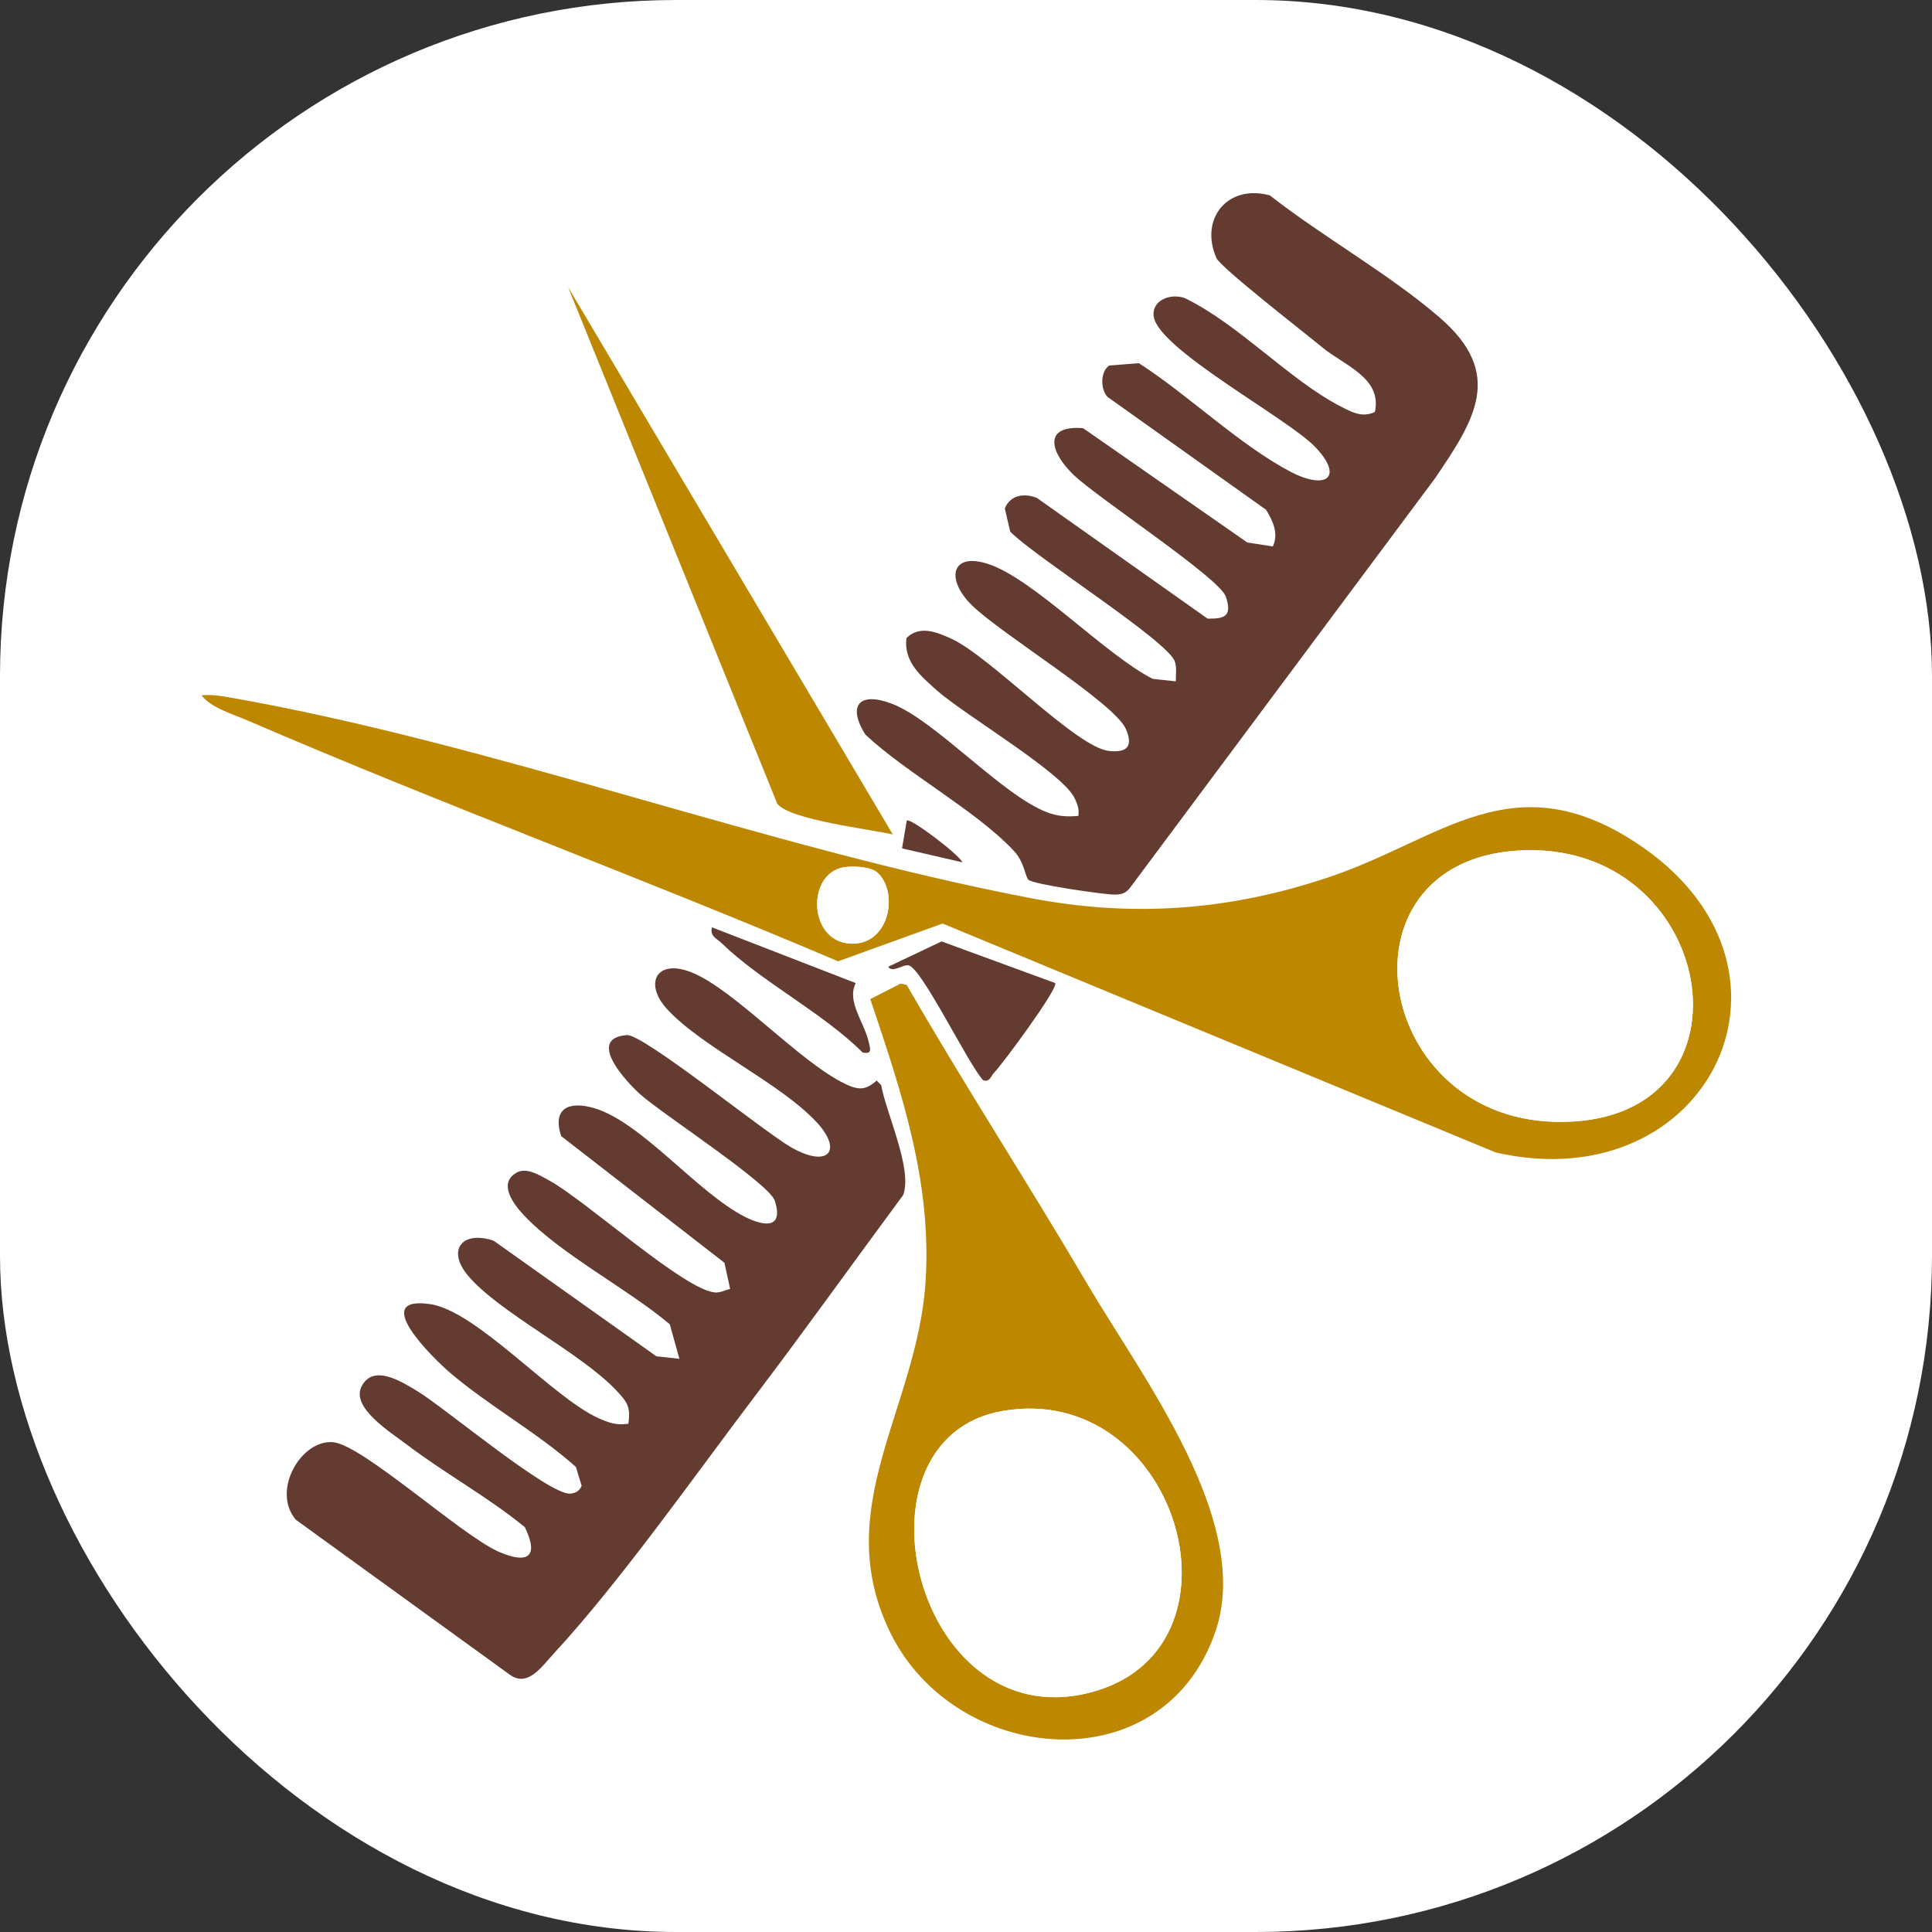 <svg xmlns="http://www.w3.org/2000/svg" version="1.1" xmlns:xlink="http://www.w3.org/1999/xlink" width="1000" height="1000"><rect width="100%" height="100%" fill="#333333" stroke="none"/><g clip-path="url(#SvgjsClipPath1089)"><rect width="1000" height="1000" fill="#ffffff"></rect><g transform="matrix(1.052,0,0,1.052,104.311,100)"><svg xmlns="http://www.w3.org/2000/svg" version="1.1" xmlns:xlink="http://www.w3.org/1999/xlink" width="752.6" height="760.8"><svg id="Ebene_1" data-name="Ebene 1" xmlns="http://www.w3.org/2000/svg" viewBox="0 0 752.6 760.8">
  <defs>
    <style>
      .cls-1 {
        fill: #643b30;
      }

      .cls-2 {
        fill: #fff;
      }

      .cls-3 {
        fill: #bd8800;
      }
    </style>
  <clipPath id="SvgjsClipPath1089"><rect width="1000" height="1000" x="0" y="0" rx="350" ry="350"></rect></clipPath></defs>
  <path class="cls-1" d="M406.86,337.81c-1.89-2.19-1.89-8.6-7.31-14.37-18.59-19.79-52.47-37.9-72.98-57.11-8.76-14.06-3.23-21.28,12.92-15.21,21.45,8.07,54.39,45.13,76.59,53.51,5.3,2,9.78,2.22,15.33,1.76.51-3.21-.44-5.67-1.73-8.52-5.73-12.62-54.27-41.17-67.81-53.17-7.89-7-16.49-14.17-15.05-25.82,6.57-6.5,15.12-2.87,22.23.38,18.92,8.64,61.29,53.37,77.39,55.16,9.05,1.01,12.04-2.4,8.35-10.79-5.73-13.03-61.68-46.92-75.93-61.06-12.96-12.86-9.92-26.29,8.55-20.02,22.43,7.62,57.45,44.71,80.62,56.4l11.32,1.23c-.01-3.19.55-6.72-.48-9.78-3.41-10.17-69.6-51.93-80.99-63.92l-2.66-11.4c2.77-6.63,9.46-7.63,15.74-5.18l84.02,59.41c8.76.18,12.15-1.4,8.98-10.86-3.04-9.09-63.02-48.5-74.86-59.83-11.31-10.82-15.6-24.6,4.65-23.01l80.79,56.25,12.56,1.94c2.93-6.24.08-12.5-3.32-18.03l-77.97-55.51c-3.63-3.74-3.62-12.62.82-15.48l14.56-1.14c24.05,15.44,49.66,40.31,74.53,53.36,17.71,9.29,26.48,2.76,12.18-12.18-13.51-14.12-77.26-48.06-79.41-64.2-1.09-8.18,8.7-11.59,15.44-8.93,26.47,12.8,51.65,40.55,76.85,53.39,5.61,2.86,10.4,5.43,16.55,2.54,3.56-16.88-15.06-22.76-26.02-31.86-7.9-6.55-49.97-39.21-51.99-43.87-8.42-19.39,5.57-36.44,26.28-30.83,26.1,20.42,58.86,38.75,83.63,60.16,31.9,27.57,17.36,50.16-2.47,79.25l-150.06,201.46c-2.23,2.73-4.43,3.2-7.83,3.16-5.08-.06-40.09-5.07-42.03-7.31Z"></path>
  <path class="cls-1" d="M46.39,652.66c-12.13-14.22,2.64-39.69,18.45-38.12,14.55,1.45,62.87,45.67,81.16,53.77,13.67,6.05,20.54,3.48,13.09-11.98-18.35-14.99-39.61-26.57-58.4-40.86-7.62-5.8-27.17-17.92-22-28.28,5.77-11.57,20.17-2.2,27.51,2.23,13.42,8.08,64.79,51.3,75.25,50.39,2.69-.23,4.52-1.29,5.57-3.84l-2.84-9.3c-18.88-16.84-43.1-30.23-61.99-46.4-8.22-7.04-39.9-37.99-9.77-33.69,23.03,3.28,60.59,46.3,83.11,56.22,5.07,2.24,8.76,3.49,14.48,2.64,1.23-8.24-.57-10.63-5.62-16.06-17.52-18.84-58.02-38.6-73.28-56.82-10.72-12.8-2.62-22.32,12.61-17.17l80.08,56.87,11.32,1.23-4.72-16.96c-20.62-17.45-53.86-34.55-71.83-53.72-4.84-5.17-12.57-15.17-4.18-20.51,4.92-3.61,12.05.93,16.69,3.46,17.84,9.72,66.39,53.91,81.55,55.09,2.59.2,5.03-1.15,7.46-1.77l-2.83-12.86-80.32-62.31c-4.46-13.82,3.94-17.29,16.02-13.81,23.53,6.77,50.88,41.61,74.37,53.52,9.47,4.8,19.16,6.02,14.75-7.85-2.72-8.57-55.29-42.63-66.29-52.46-6.35-5.67-26.93-27.45-6.55-29.09,8.06-.65,67.41,47.55,80.86,55.21,18.47,10.53,25.56,1.56,12.45-12.45-18.29-19.55-56.09-36.63-73.46-55.51-11.62-12.62-5.3-25.16,12.3-17.99,20.98,8.54,52.96,44.1,75.37,54.78,6.33,3.02,9.97,3.27,15.39-1.68l2.25,2.24c2.48,14.04,15.56,41.26,10.83,54.1-24.29,32.82-48.01,66.06-72.68,98.59-29.72,39.18-66.63,91.72-99.12,126.87-5.89,6.37-12.91,17.05-21.79,10.51l-105.25-76.22Z"></path>
  <path class="cls-3" d="M0,247.08c4.71-.5,9.19.19,13.81,1,129.64,22.75,264.27,73.98,394.28,98.78,50.93,9.71,98.81,5.96,147.78-10.74,54.08-18.44,89.05-55.97,149.29-16.97,93.36,60.43,37.44,176.86-68.38,152.84l-272.18-112.66-51.39,18.59c-96.09-40.91-194.43-77.02-290.3-118.38-7.41-3.2-18.21-6.29-22.9-12.46ZM652.1,323.26c-95.78,1.76-77.39,131.27,13.67,133.63,102.79,2.67,81.68-135.39-13.67-133.63ZM332.69,334.4c-3.33-3.13-11.9-3.43-16.36-2.79-19.16,2.74-17.99,38.09,4.42,37.62,17.78-.37,22.24-25.16,11.93-34.83Z"></path>
  <path class="cls-3" d="M343.99,388.87l2.98.69c28.48,49.48,59.68,97.47,88.59,146.69,27.38,46.62,82.09,117.61,63.16,171.85-26.21,75.11-127.98,65.21-159.82.15-30.02-61.33,13.13-110,17.31-172.34,3.29-49.11-11.77-93.68-27.18-139.4l14.98-7.63ZM394.31,599.13c-79.24,13.5-42.72,164.88,46.29,137.6,77.07-23.62,38.83-152.11-46.29-137.6Z"></path>
  <path class="cls-3" d="M340.12,315.51c-11.65-2.71-50.33-7.09-56.82-15.06L180.35,46.19l159.77,269.32Z"></path>
  <path class="cls-1" d="M420.01,388.62c1.76,2.44-26,40.01-30.05,44.09-1.58,1.59-1.94,4.69-5.3,3.8-7.27-7.5-30.24-55.36-36.81-56.6-2.88-.54-7.89,3.92-10,.69l26.26-12.47,55.9,20.49Z"></path>
  <path class="cls-1" d="M321.87,388.62c-4.57,9.1,4.16,19.16,6.39,28.97.78,3.41,1.87,6.11-2.95,5.22-19.82-19.71-49.95-34.9-69.43-53.84-2.43-2.37-5.81-3.27-4.76-7.77l70.75,27.43Z"></path>
  <path class="cls-1" d="M374.36,329.21l-29.7-6.85,2.32-13.66c1.47-1.74,25.76,16.68,27.38,20.51Z"></path>
  <path class="cls-2" d="M652.1,323.26c95.36-1.76,116.46,136.3,13.67,133.63-91.06-2.36-109.45-131.87-13.67-133.63Z"></path>
  <path class="cls-2" d="M332.69,334.4c10.3,9.66,5.84,34.45-11.93,34.83-22.41.47-23.58-34.88-4.42-37.62,4.46-.64,13.02-.34,16.36,2.79Z"></path>
  <path class="cls-2" d="M394.31,599.13c85.13-14.51,123.36,113.98,46.29,137.6-89.01,27.28-125.53-124.1-46.29-137.6Z"></path>
</svg></svg></g></g></svg>